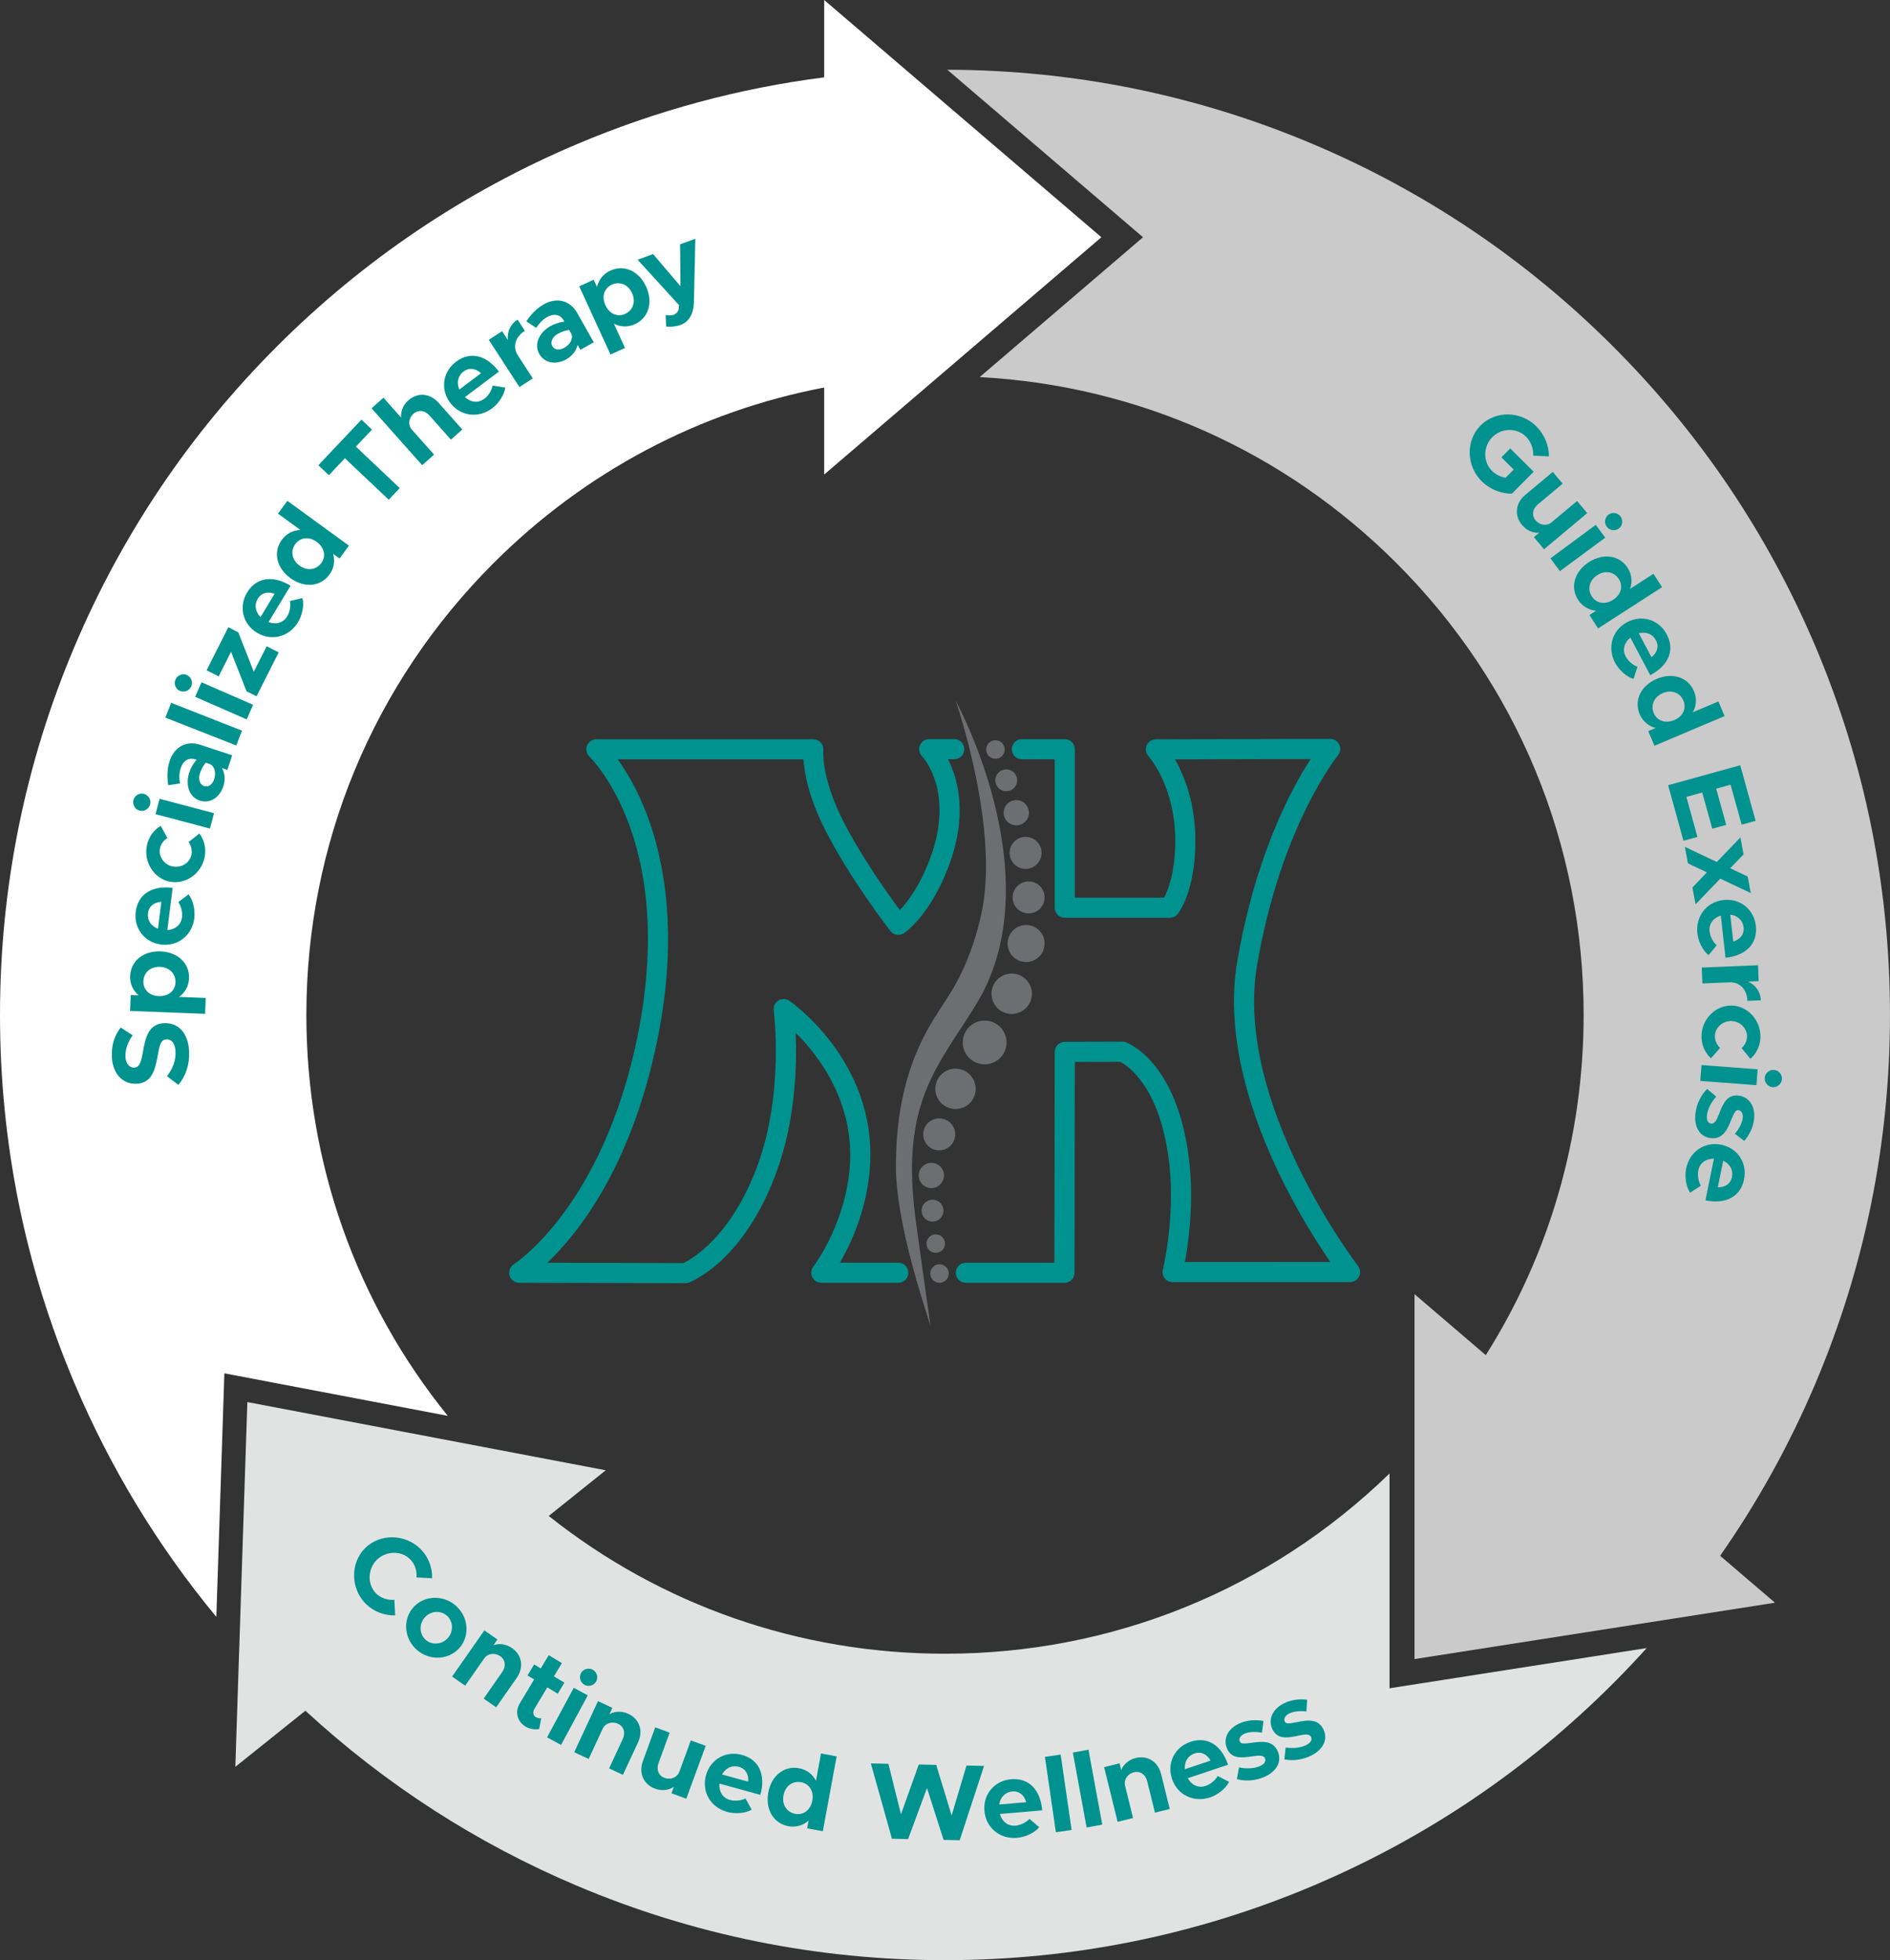 <?xml version="1.0" encoding="UTF-8"?> <svg xmlns="http://www.w3.org/2000/svg" xmlns:xlink="http://www.w3.org/1999/xlink" version="1.1" id="Layer_1" x="0px" y="0px" viewBox="0 0 832.83 863.55" style="enable-background:new 0 0 832.83 863.55;" xml:space="preserve"><rect x="0" y="0" width="832.83" height="863.55" fill="#333333" stroke="none"/> <style type="text/css"> .st0{fill:none;} .st1{fill:#E1E3E2;} .st2{fill:#00928F;} .st3{fill:#FFFFFF;} .st4{fill:#CACACA;} .st5{fill-rule:evenodd;clip-rule:evenodd;fill:#6D6E71;} .st6{fill:#6D6E71;} </style> <g> <g> <path class="st0" d="M363.18,209.07v-38.33c-54.89,10.45-105.38,37.03-145.75,77.41C164.27,301.3,135,371.97,135,447.13 c0,65.06,21.94,126.74,62.3,176.61l80.46,15.31l-35.97,28.79c49.52,39.34,110.43,60.7,174.62,60.7 c73.72,0,143.1-28.17,195.89-79.4v-88.42l11,9.42v0l31.4,26.87c28.08-44.46,43.12-96.01,43.12-149.88 c0-75.17-29.27-145.84-82.42-198.99c-49.54-49.54-114.29-78.32-183.72-82.01l-68.51,58.63V209.07z"></path> </g> <g> <path class="st1" d="M612.3,743.77v-94.62c-52.79,51.23-122.17,79.4-195.89,79.4c-64.19,0-125.1-21.36-174.62-60.7l0,0 l25.14-20.12l-157.94-30.05l-5.29,160.69l30.87-24.71l0,0c35.3,32.51,75.49,58.43,119.73,77.14 c51.38,21.73,105.92,32.75,162.11,32.75s110.73-11.02,162.11-32.75c49.59-20.98,94.12-50.99,132.34-89.21 c5.06-5.06,9.97-10.24,14.75-15.53L612.3,743.77z"></path> </g> <g> <rect x="639" y="562.91" transform="matrix(0.65 -0.76 0.76 0.65 -219.86 689.616)" class="st2" width="0" height="41.33"></rect> </g> <g> <rect x="770.06" y="679.83" class="st2" width="0" height="31.81"></rect> </g> <g> <rect x="706.34" y="573.24" transform="matrix(0.65 -0.76 0.76 0.65 -240.09 760.933)" class="st2" width="0" height="135.93"></rect> </g> <g> <path class="st3" d="M399.47,31.06L363.18,0v34.08c-37.44,4.77-73.89,14.59-108.87,29.39c-49.59,20.98-94.12,50.99-132.34,89.21 c-38.22,38.22-68.24,82.75-89.21,132.34C11.02,336.41,0,390.95,0,447.13s11.02,110.73,32.75,162.11 c15.83,37.43,36.81,71.96,62.58,103.08l3.54-107.3l98.43,18.73C156.94,573.87,135,512.19,135,447.13 c0-75.17,29.27-145.84,82.42-198.99c40.38-40.38,90.87-66.96,145.75-77.41v38.33l50.62-43.32l71.53-61.22L399.47,31.06z"></path> </g> <g> <path class="st4" d="M800.07,609.24c21.73-51.38,32.75-105.92,32.75-162.11s-11.02-110.73-32.75-162.11 c-20.98-49.59-50.99-94.12-89.21-132.34c-38.22-38.22-82.75-68.24-132.34-89.21c-51.07-21.6-105.27-32.61-161.09-32.75 l86.24,73.81l-71.98,61.6c69.43,3.69,134.18,32.47,183.72,82.01c53.15,53.15,82.42,123.82,82.42,198.99 c0,53.87-15.04,105.43-43.12,149.88l-31.4-26.87v67.73v93.04l113.47-17.74l45.37-7.09l-24.17-20.68l0,0l0,0 C774.58,661.64,788.67,636.2,800.07,609.24z"></path> </g> </g> <g> <path class="st2" d="M302,565.33c0,0-0.01,0-0.01,0l-73.2-0.19c-1.98-0.01-3.71-1.32-4.25-3.23c-0.54-1.91,0.25-3.94,1.93-4.98 c0.38-0.24,39.07-25.23,54.47-100.4c5.04-24.62,8.45-60.92-4-94.01c-7.42-19.72-17.11-29.1-17.2-29.19 c-1.31-1.25-1.74-3.18-1.06-4.86s2.3-2.79,4.11-2.79h95.57c1.25,0,2.45,0.53,3.29,1.46c0.84,0.93,1.25,2.17,1.12,3.42 c-0.01,0.09-0.93,11.98,8.72,30.98c8.06,15.87,19.7,32.21,25.02,39.4c3.23-3.37,8.44-10.08,12.93-21.66 c11.66-30.05-2.58-45.52-3.19-46.16c-1.22-1.28-1.57-3.18-0.87-4.81c0.7-1.63,2.29-2.7,4.06-2.7h11.06c2.45,0,4.43,1.98,4.43,4.43 s-1.98,4.43-4.43,4.43h-2.78c4.47,8.72,8.96,24.89-0.01,48.01c-8.21,21.18-18.98,28.37-19.43,28.67c-1.93,1.26-4.5,0.83-5.91-0.99 c-0.72-0.92-17.68-22.77-28.77-44.6c-7.26-14.28-9.15-25.14-9.59-31.02h-81.78c3.77,5.25,8.6,13.26,12.8,24.25 c7.42,19.44,14.25,52.48,4.61,99.51c-11.44,55.84-34.94,85.17-48.43,98l59.9,0.16c3.47-1.65,20.91-11.27,32.57-42.66 c11.99-32.3,7.31-68.3,7.27-68.66c-0.24-1.74,0.58-3.46,2.08-4.37c1.5-0.92,3.4-0.86,4.84,0.14c1.67,1.16,40.74,28.89,35.13,77.09 c-1.97,17-8.38,30.54-12.89,38.29l25.72,0c2.45,0,4.43,1.98,4.43,4.43c0,2.45-1.98,4.43-4.43,4.43l-33.91,0 c-1.69,0-3.24-0.96-3.98-2.49c-0.74-1.52-0.56-3.33,0.48-4.67c0.13-0.16,12.99-17.02,15.77-41.02 c3.5-30.06-13.19-51.68-23.58-61.99c0.61,13.82,0.07,38.48-8.62,61.9c-14.49,39.01-37.48,47.82-38.45,48.18 C303.04,565.24,302.52,565.33,302,565.33z"></path> </g> <g> <path class="st2" d="M425.59,565.15c-2.45,0-4.43-1.98-4.43-4.43c0-2.45,1.98-4.43,4.43-4.43l39.02-0.01l0.15-92.88 c0-2.44,1.98-4.42,4.42-4.42l25.38-0.07c0,0,0.01,0,0.01,0c0.5,0,0.99,0.08,1.46,0.25c0.95,0.33,23.42,8.7,28.13,53.68 c1.87,17.92-0.48,34.75-2.02,43.13l64.07-0.01c-5.31-7.7-13.92-21.1-22.06-37.83c-11.86-24.37-24.78-60.53-18.97-94.47 c8.06-47.11,24.07-76.54,32.36-89.26l-59.78,0.14c4.15,7.27,9.23,19.77,8.98,37.12c-0.3,20.98-7.04,30.04-7.81,31.01 c-0.84,1.06-2.12,1.67-3.47,1.67h-46.27c-2.45,0-4.43-1.98-4.43-4.43v-65.41h-14.48c-2.45,0-4.43-1.98-4.43-4.43 s1.98-4.43,4.43-4.43h18.92c2.45,0,4.43,1.98,4.43,4.43v65.41h39.36c1.63-3.12,4.7-10.73,4.89-23.94 c0.19-12.92-3.02-22.66-5.75-28.56c-2.96-6.41-6.02-9.81-6.05-9.85c-1.18-1.3-1.49-3.17-0.78-4.78s2.29-2.65,4.04-2.65l76.82-0.18 c0,0,0.01,0,0.01,0c1.72,0,3.28,0.99,4.01,2.54c0.73,1.56,0.5,3.4-0.6,4.72c-0.25,0.3-25.15,31.04-35.64,92.38 c-10.4,60.76,43.91,131.81,44.46,132.52c1.03,1.34,1.22,3.15,0.47,4.67c-0.75,1.52-2.29,2.48-3.98,2.48l-78.18,0.01 c-1.36,0-2.65-0.63-3.49-1.7c-0.84-1.07-1.14-2.47-0.81-3.79c0.05-0.22,5.38-22.3,2.95-45.58c-3.65-34.9-18.59-44.37-21.72-45.99 l-20.01,0.05l-0.15,92.89c0,2.44-1.99,4.42-4.43,4.42L425.59,565.15C425.59,565.15,425.59,565.15,425.59,565.15z"></path> </g> <g> <g> <path class="st5" d="M444.26,413.64c-1.13,4.36,1.5,8.81,5.87,9.94c4.37,1.12,8.81-1.51,9.91-5.87c1.15-4.36-1.49-8.81-5.84-9.94 C449.83,406.66,445.39,409.28,444.26,413.64z"></path> </g> <g> <path class="st5" d="M437.19,435.57c-1.23,4.76,1.64,9.61,6.39,10.85c4.77,1.22,9.63-1.63,10.84-6.4 c1.25-4.75-1.62-9.61-6.37-10.83C443.28,427.95,438.41,430.82,437.19,435.57z"></path> </g> <g> <path class="st5" d="M424.55,456.85c-1.32,5.16,1.78,10.42,6.93,11.74c5.17,1.33,10.42-1.77,11.76-6.93 c1.33-5.14-1.78-10.42-6.94-11.75C431.14,448.59,425.89,451.69,424.55,456.85z"></path> </g> <g> <path class="st5" d="M412.42,477.47c-1.22,4.76,1.63,9.6,6.39,10.82c4.77,1.25,9.63-1.61,10.86-6.38 c1.21-4.76-1.65-9.62-6.41-10.84C418.5,469.84,413.66,472.71,412.42,477.47z"></path> </g> <g> <path class="st5" d="M407.05,497.98c-0.98,3.77,1.29,7.62,5.06,8.59c3.77,0.97,7.61-1.29,8.59-5.07c0.98-3.75-1.29-7.6-5.07-8.56 C411.87,491.95,408.01,494.21,407.05,497.98z"></path> </g> <g> <path class="st5" d="M405.02,516.46c-0.77,2.96,1.01,6,3.98,6.77c2.99,0.77,6.01-1.02,6.79-3.99c0.77-2.97-1.03-6.02-4.01-6.78 C408.82,511.69,405.79,513.49,405.02,516.46z"></path> </g> <g> <path class="st5" d="M406.25,532.15c-0.65,2.57,0.88,5.21,3.46,5.87c2.6,0.67,5.22-0.89,5.89-3.47c0.66-2.58-0.88-5.2-3.46-5.86 C409.55,528.02,406.92,529.57,406.25,532.15z"></path> </g> <g> <path class="st5" d="M408.37,546.86c-0.55,2.18,0.77,4.41,2.94,4.96c2.19,0.57,4.41-0.76,4.96-2.94c0.58-2.18-0.73-4.4-2.93-4.96 C411.17,543.36,408.95,544.67,408.37,546.86z"></path> </g> <g> <path class="st5" d="M434.7,329.18c-0.57,2.18,0.74,4.4,2.93,4.96c2.18,0.57,4.41-0.75,4.97-2.92c0.57-2.19-0.73-4.4-2.93-4.97 C437.48,325.67,435.26,327,434.7,329.18z"></path> </g> <g> <path class="st5" d="M438.73,342.56c-0.65,2.57,0.88,5.21,3.46,5.87c2.6,0.67,5.21-0.89,5.87-3.46c0.66-2.57-0.88-5.21-3.46-5.87 C442.04,338.44,439.42,339.98,438.73,342.56z"></path> </g> <g> <path class="st5" d="M442.44,356.66c-0.77,2.98,1.03,6.01,4,6.78c2.98,0.76,6.01-1.03,6.77-4c0.79-2.97-1.02-6.01-3.99-6.78 C446.25,351.9,443.22,353.68,442.44,356.66z"></path> </g> <g> <path class="st5" d="M445.11,373.98c-0.97,3.76,1.31,7.62,5.07,8.59c3.77,0.98,7.61-1.3,8.56-5.07c0.99-3.77-1.27-7.61-5.04-8.59 C449.92,367.95,446.08,370.21,445.11,373.98z"></path> </g> <g> <path class="st5" d="M446.43,393.6c-0.98,3.76,1.3,7.6,5.06,8.58c3.77,0.97,7.64-1.29,8.6-5.06c0.96-3.77-1.3-7.62-5.06-8.59 C451.26,387.57,447.41,389.83,446.43,393.6z"></path> </g> <g> <path class="st5" d="M410.04,560.05c-0.55,2.18,0.77,4.41,2.94,4.96c2.19,0.57,4.41-0.76,4.96-2.94c0.58-2.18-0.73-4.4-2.93-4.96 C412.84,556.56,410.61,557.87,410.04,560.05z"></path> </g> <g> <path class="st6" d="M432.63,438.16c29.34-55.29-11.49-129.4-11.49-129.4s19.56,56.25,11.31,93.72 c-3.34,15.22-7.94,25.25-12.71,33.46c-4.15,6.74-8.13,12.3-11.45,18.47c-7.47,13.74-14.03,33.33-13.47,62.68 c1.43,29.33,15.93,67.54,15.21,67.54c0.18,0-4.88-34.51-6.55-47.32c-6.91-51.61,9.61-67.16,26.56-94.64 C430.53,441.87,432.63,438.16,432.63,438.16z"></path> </g> </g> <g> <path class="st2" d="M78.62,477.95l-5.05-3.83c2.53-3.25,3.98-6.88,3.76-11.05c-0.18-3.55-1.9-5.29-3.97-5.18 c-2.35,0.12-2.97,2.07-3.87,7.17c-1.23,7.03-2.94,12.07-9.32,12.39c-6.09,0.31-10.51-4.46-10.88-11.66 c-0.27-5.37,1.19-9.63,3.9-13.13l5.27,3.43c-2.2,3.04-3.33,6.42-3.17,9.58c0.15,3.02,1.83,4.76,3.79,4.66 c2.4-0.12,3.06-2.13,3.96-7.27c1.22-7.18,3.09-11.98,9.18-12.29c6.28-0.32,10.69,4.21,11.1,12.27 C83.63,468.76,81.97,473.94,78.62,477.95z"></path> <path class="st2" d="M70.74,419.14c7.63,0.29,12.82,5.25,12.56,11.87c-0.13,3.45-1.78,6.32-4.4,8.19l11.75,0.45l-0.27,7 l-33.05-1.28l0.27-7l3.5,0.13c-2.47-2.06-3.89-5.05-3.76-8.5C57.61,423.38,63.16,418.84,70.74,419.14z M70.48,425.95 c-4.12-0.16-7.16,2.46-7.3,6.3c-0.14,3.74,2.68,6.44,6.81,6.6c4.17,0.16,7.2-2.32,7.34-6.06 C77.47,428.95,74.65,426.11,70.48,425.95z"></path> <path class="st2" d="M78.58,397.41l4.49-3.4c2.01,2.48,3,6.91,2.55,10.53c-0.92,7.33-7.04,12.52-14.61,11.57 c-7.43-0.93-12.11-7.23-11.21-14.42c0.97-7.72,7.13-11.68,16.27-10.54l-2.33,18.58c3.41-0.2,6.04-2.24,6.46-5.62 C80.49,401.86,79.82,399.16,78.58,397.41z M69.61,409.15l1.49-11.86c-3.12,0.19-5.51,1.87-5.9,5.02 C64.81,405.41,66.56,408,69.61,409.15z"></path> <path class="st2" d="M74.69,388.4c-6.91-1.42-11.45-8.68-9.95-15.92c0.8-3.9,3.08-6.86,6.09-8.64l2.96,5.36 c-1.61,0.89-2.9,2.64-3.28,4.52c-0.74,3.57,1.79,7.23,5.51,8c3.81,0.78,7.62-1.57,8.36-5.14c0.4-1.93-0.14-4.1-1.3-5.61l4.79-3.77 c2.15,2.89,3.11,6.57,2.27,10.61C88.68,384.96,81.6,389.83,74.69,388.4z"></path> <path class="st2" d="M61.45,357.1c-1.9-0.5-3.19-2.58-2.64-4.67c0.53-2,2.69-3.21,4.59-2.71c2.04,0.54,3.27,2.65,2.74,4.65 C65.59,356.46,63.49,357.64,61.45,357.1z M68.53,358.68l1.79-6.78l23.99,6.35l-1.79,6.77L68.53,358.68z"></path> <path class="st2" d="M88.21,328.12l14.09,4.62l-2.11,6.43l-2.37-0.78c1.32,2.3,1.49,5.33,0.63,7.93 c-1.64,5.02-5.91,7.86-10.42,6.38c-4.65-1.52-6.43-6.9-4.65-12.33c0.63-1.92,1.74-3.93,3.22-5.66l-0.5-0.16 c-2.51-0.82-5.22,0.06-6.49,3.94c-0.72,2.19-0.66,4.48-0.31,6.66l-5.16,0.79c-0.6-3.88-0.45-7.42,0.63-10.7 C76.79,329.08,82.05,326.1,88.21,328.12z M92.77,336.73l-2.14-0.7c-1.09,1.31-1.99,2.99-2.58,4.81c-0.79,2.42-0.02,4.84,1.9,5.47 c1.92,0.63,3.67-0.72,4.42-3C95.19,340.76,94.79,337.95,92.77,336.73z"></path> <path class="st2" d="M72.87,316.15l2.56-6.52l31.22,12.27l-2.56,6.52L72.87,316.15z"></path> <path class="st2" d="M79.22,304.35c-1.8-0.79-2.76-3.04-1.89-5.02c0.83-1.89,3.15-2.76,4.95-1.98c1.93,0.85,2.83,3.12,2,5.01 C83.41,304.35,81.16,305.2,79.22,304.35z M85.98,306.99l2.81-6.42l22.74,9.93l-2.81,6.42L85.98,306.99z"></path> <path class="st2" d="M108.63,304.55l-6.81-17.41l-5.47,10.84l-5.31-2.68l9.57-18.99l4.39,2.27l6.83,17.37l5.66-11.23l5.31,2.68 l-9.76,19.37L108.63,304.55z"></path> <path class="st2" d="M127.78,264.77l5.49-1.28c0.83,3.08-0.07,7.53-1.96,10.65c-3.83,6.32-11.52,8.57-18.05,4.62 c-6.41-3.88-8.12-11.53-4.37-17.73c4.03-6.65,11.26-7.77,19.15-3l-9.69,16.02c3.2,1.21,6.43,0.41,8.19-2.51 C127.72,269.61,128.2,266.87,127.78,264.77z M114.81,271.84l6.19-10.23c-2.93-1.1-5.79-0.53-7.43,2.18 C111.95,266.46,112.5,269.54,114.81,271.84z"></path> <path class="st2" d="M126.62,220.63l27.13,19.75l-4.13,5.67l-2.83-2.06c0.9,3.09,0.42,6.36-1.62,9.15 c-3.9,5.35-11.04,6.03-17.21,1.54c-6.13-4.46-7.68-11.47-3.78-16.83c2.03-2.79,5-4.26,8.21-4.35l-9.9-7.21L126.62,220.63z M139.57,238.73c-3.34-2.43-7.23-2.06-9.44,0.97c-2.26,3.1-1.5,7.04,1.83,9.47c3.38,2.46,7.35,1.97,9.62-1.13 C143.78,245.01,142.94,241.19,139.57,238.73z"></path> <path class="st2" d="M151.98,201.88l-7.06,7.47l-4.64-4.39l18.99-20.09l4.64,4.39l-7.09,7.5l19.33,18.27l-4.85,5.13L151.98,201.88z "></path> <path class="st2" d="M193.23,177.42l10.49,11.8l-5.02,4.47l-9.51-10.69c-2.04-2.29-4.92-2.56-7-0.72 c-2.19,1.95-2.47,5.02-0.68,7.03l9.76,10.97l-5.24,4.66l-22.3-25.07l5.24-4.66l7.81,8.79c-0.32-2.67,0.8-5.53,3.17-7.63 C184.02,172.76,189.47,173.19,193.23,177.42z"></path> <path class="st2" d="M217.08,169.88l5.57,0.86c-0.38,3.17-2.87,6.96-5.79,9.15c-5.91,4.44-13.89,3.65-18.47-2.45 c-4.5-5.98-3.23-13.72,2.56-18.08c6.21-4.67,13.35-3.01,18.88,4.35l-14.96,11.25c2.52,2.31,5.81,2.78,8.53,0.73 C215.22,174.35,216.68,171.98,217.08,169.88z M202.41,171.61l9.55-7.18c-2.31-2.11-5.18-2.65-7.71-0.75 C201.76,165.55,201.12,168.61,202.41,171.61z"></path> <path class="st2" d="M228.06,140.78l3.22,4.95c-4.35,2.82-5.51,7.12-2.97,11.03l6.46,9.94l-5.88,3.82l-13.51-20.81l5.88-3.82 l2.54,3.91C223.4,146.21,224.88,142.85,228.06,140.78z"></path> <path class="st2" d="M254.34,137.87l7.31,12.91l-5.89,3.34l-1.23-2.17c-0.58,2.59-2.5,4.94-4.88,6.29 c-4.59,2.6-9.66,1.83-12.01-2.3c-2.41-4.26-0.1-9.43,4.87-12.25c1.75-0.99,3.93-1.73,6.19-2.02l-0.26-0.46 c-1.3-2.3-3.9-3.47-7.45-1.46c-2,1.14-3.5,2.87-4.72,4.72l-4.34-2.89c2.17-3.27,4.67-5.79,7.67-7.49 C245.25,130.88,251.14,132.23,254.34,137.87z M251.9,147.31l-1.11-1.96c-1.69,0.24-3.48,0.87-5.15,1.81 c-2.21,1.25-3.28,3.57-2.28,5.32c0.99,1.75,3.2,1.94,5.28,0.76C250.98,151.91,252.58,149.57,251.9,147.31z"></path> <path class="st2" d="M284.7,126.25c3.18,6.94,1.11,13.8-4.91,16.56c-3.14,1.44-6.44,1.27-9.29-0.22l4.9,10.69l-6.37,2.92 l-13.79-30.05l6.37-2.92l1.46,3.18c0.73-3.13,2.75-5.75,5.89-7.19C274.98,116.45,281.54,119.36,284.7,126.25z M278.51,129.09 c-1.72-3.75-5.43-5.27-8.92-3.67c-3.4,1.56-4.54,5.3-2.81,9.05c1.74,3.79,5.32,5.37,8.72,3.81 C278.98,136.69,280.25,132.88,278.51,129.09z"></path> <path class="st2" d="M293.54,143.82l-0.24-5.02c1.31,0.24,2.68,0.2,3.45-0.08c1.22-0.44,2.1-1.38,2.34-2.69l0.14-1.58l-18.26-20.02 l6.81-2.48l12.08,14.15l-0.18-18.47l6.72-2.44l-0.62,27.95c-0.15,5.21-2.21,8.67-5.91,10.01 C297.95,143.85,295.43,144.1,293.54,143.82z"></path> </g> <g> <path class="st2" d="M665.49,197.57l10.32,10.25l-9.57,9.64c-4.75,0.15-9.82-1.97-13.33-5.45c-6.85-6.8-7.09-17.93-0.5-24.57 c6.56-6.61,17.7-6.45,24.54,0.35c3.51,3.48,5.67,8.53,5.55,13.28l-6.89-0.35c0.23-2.95-1.04-6.24-3.19-8.37 c-4.02-3.99-10.77-3.86-14.83,0.23c-4.09,4.12-4.17,10.88-0.15,14.87c1.57,1.56,3.74,2.63,5.99,3.03l3.58-3.61l-5.42-5.38 L665.49,197.57z"></path> <path class="st2" d="M699.41,226.05l-19.03,15.93l-4.47-5.34l2.36-1.97c-2.65,0.28-5.54-0.94-7.6-3.4 c-3.48-4.16-2.9-9.59,1.45-13.23l12.11-10.14l4.34,5.19l-10.97,9.18c-2.36,1.97-2.74,4.8-0.96,6.94c1.88,2.25,4.98,2.66,7.04,0.93 l11.27-9.43L699.41,226.05z"></path> <path class="st2" d="M703.17,231.23l4.17,5.64l-19.96,14.75l-4.17-5.64L703.17,231.23z M708.83,226.69 c1.58-1.17,4.01-0.87,5.29,0.86c1.23,1.66,0.83,4.1-0.76,5.27c-1.7,1.26-4.12,0.89-5.34-0.77 C706.74,230.32,707.13,227.95,708.83,226.69z"></path> <path class="st2" d="M732.39,258.68l-28.21,18.17l-3.79-5.89l2.95-1.9c-3.21-0.28-6.08-1.91-7.95-4.81 c-3.59-5.57-1.64-12.47,4.77-16.61c6.38-4.11,13.47-3.03,17.06,2.54c1.87,2.91,2.17,6.2,1.09,9.23l10.29-6.63L732.39,258.68z M710.84,264.23c3.47-2.24,4.53-6,2.5-9.15c-2.08-3.23-6.02-3.94-9.49-1.71c-3.51,2.26-4.49,6.15-2.41,9.38 C703.46,265.9,707.33,266.49,710.84,264.23z"></path> <path class="st2" d="M721.54,293.75l-1.73,5.36c-3.07-0.88-6.42-3.94-8.13-7.16c-3.45-6.54-1.41-14.29,5.33-17.85 c6.62-3.5,14.06-1.02,17.45,5.39c3.63,6.88,0.86,13.66-7.29,17.96l-8.74-16.55c-2.68,2.12-3.66,5.3-2.07,8.31 C717.42,291.2,719.52,293.02,721.54,293.75z M722.15,278.99l5.58,10.57c2.45-1.94,3.44-4.69,1.96-7.49 C728.24,279.3,725.31,278.18,722.15,278.99z"></path> <path class="st2" d="M759.94,315.48l-30.91,13.06l-2.73-6.46l3.23-1.36c-3.11-0.82-5.66-2.92-7.01-6.11 c-2.58-6.1,0.53-12.57,7.56-15.54c6.99-2.95,13.79-0.67,16.37,5.44c1.34,3.18,1.07,6.48-0.51,9.28l11.28-4.76L759.94,315.48z M737.76,317.24c3.8-1.61,5.49-5.13,4.03-8.58c-1.49-3.54-5.26-4.92-9.06-3.31c-3.85,1.62-5.48,5.28-3.99,8.82 C730.21,317.62,733.91,318.87,737.76,317.24z"></path> <path class="st2" d="M762.58,345.69l-6.34,1.75l4.42,15.96l-6.15,1.7l-4.42-15.96l-6.99,1.93l4.88,17.63l-6.15,1.7l-6.77-24.47 l31.78-8.79l6.77,24.47l-6.15,1.7L762.58,345.69z"></path> <path class="st2" d="M745.77,390.98l6.38-6.66l-8.36-3.96l-1.35-7.27l14.08,6.66l10.39-10.82l1.39,7.46l-5.89,6.13l7.71,3.64 l1.35,7.27l-13.44-6.34l-10.88,11.31L745.77,390.98z"></path> <path class="st2" d="M756.45,416.44l-3.57,4.36c-2.53-1.94-4.53-6.02-4.93-9.65c-0.81-7.35,3.93-13.81,11.52-14.65 c7.44-0.82,13.46,4.21,14.25,11.42c0.85,7.73-4.21,13.02-13.37,14.04l-2.06-18.61c-3.27,0.99-5.35,3.59-4.98,6.97 C753.56,412.56,754.85,415.02,756.45,416.44z M762.44,402.93l1.31,11.88c2.99-0.91,4.92-3.1,4.57-6.25 C767.99,405.46,765.68,403.35,762.44,402.93z"></path> <path class="st2" d="M775.9,440.69l-5.9,0.25c-0.22-5.18-3.33-8.36-7.98-8.17l-11.85,0.49l-0.29-7l24.79-1.03l0.29,7l-4.65,0.19 C773.6,433.92,775.74,436.9,775.9,440.69z"></path> <path class="st2" d="M763.06,443c7.05,0.15,12.83,6.46,12.67,13.85c-0.08,3.98-1.78,7.31-4.42,9.61l-3.89-4.74 c1.42-1.17,2.37-3.12,2.41-5.04c0.08-3.65-3.08-6.79-6.87-6.86c-3.89-0.08-7.21,2.92-7.29,6.57c-0.04,1.97,0.88,4,2.29,5.28 l-4.03,4.57c-2.64-2.46-4.25-5.9-4.16-10.02C749.93,448.92,756.01,442.85,763.06,443z"></path> <path class="st2" d="M774.51,471.09l-0.53,6.99l-24.74-1.88l0.53-6.99L774.51,471.09z M781.76,471.35 c1.96,0.15,3.61,1.96,3.44,4.11c-0.16,2.06-2.06,3.65-4.02,3.5c-2.11-0.16-3.7-2.01-3.54-4.07 C777.8,472.73,779.65,471.19,781.76,471.35z"></path> <path class="st2" d="M752.25,479.73l4.02,3.37c-2.14,2.34-3.74,5.42-4.08,8.04c-0.3,2.33,0.4,3.68,1.83,3.86 c1.57,0.2,2.49-1.71,3.5-4.29c1.89-4.94,3.77-8.66,8.63-8.04c4.66,0.6,7.51,4.83,6.76,10.64c-0.45,3.52-2.13,6.79-4.29,9.32 l-4.14-3.15c1.71-2.01,3.15-4.53,3.44-6.82c0.24-1.86-0.48-3.4-1.86-3.58c-1.33-0.17-1.89,1.16-3.22,4.33 c-1.64,4.14-3.68,8.67-9.06,7.98c-4.86-0.62-7.44-5.02-6.66-11.07C747.61,486.45,749.48,482.43,752.25,479.73z"></path> <path class="st2" d="M749.49,522.38l-4.74,3.05c-1.82-2.62-2.47-7.12-1.74-10.69c1.48-7.24,7.97-11.94,15.45-10.42 c7.34,1.5,11.52,8.13,10.07,15.23c-1.55,7.62-8,11.1-17.03,9.26l3.74-18.34c-3.42-0.06-6.19,1.78-6.87,5.11 C747.93,517.8,748.4,520.54,749.49,522.38z M759.33,511.36l-2.39,11.71c3.12,0.05,5.63-1.45,6.27-4.55 C763.84,515.46,762.28,512.74,759.33,511.36z"></path> </g> <g> <path class="st2" d="M160.83,682.09c6.54-6.57,17.71-6.42,24.44,0.29c3.54,3.52,5.28,8.24,5.15,12.92l-6.89-0.36 c0.23-2.89-0.66-5.87-2.8-8.01c-3.91-3.9-10.7-3.75-14.73,0.3c-4.06,4.08-4.19,10.87-0.27,14.77c2.14,2.13,5.13,3.01,8.05,2.8 l0.35,6.86c-4.65,0.11-9.41-1.58-12.94-5.1C154.45,699.86,154.29,688.66,160.83,682.09z"></path> <path class="st2" d="M181.85,708.45c4.56-5.5,12.96-6.08,18.69-1.34c5.73,4.75,6.71,13.11,2.15,18.62 c-4.57,5.51-13,6.12-18.72,1.37C178.24,722.36,177.28,713.96,181.85,708.45z M197.51,721.44c2.48-2.99,2.14-7.39-0.74-9.78 c-2.88-2.39-7.27-1.91-9.75,1.08c-2.48,2.99-2.17,7.43,0.71,9.82C190.62,724.95,195.03,724.44,197.51,721.44z"></path> <path class="st2" d="M227.68,739.21l-9.04,12.95l-5.51-3.85l8.19-11.73c1.76-2.52,1.39-5.35-0.89-6.94 c-2.4-1.68-5.5-1.26-7.04,0.94l-8.41,12.05l-5.75-4.01l14.2-20.35l5.75,4.01l-1.76,2.52c2.48-0.96,5.59-0.55,8.23,1.29 C230.07,729.17,230.92,734.57,227.68,739.21z"></path> <path class="st2" d="M237.59,761.73c-1.9,0.37-4.28-0.05-5.97-1.07c-3.79-2.28-4.81-6.53-2.51-10.36l6.26-10.41l-2.92-1.76 l2.92-4.85l2.92,1.75l3.51-5.84l5.8,3.49l-3.51,5.84l4.61,2.77l-2.92,4.86l-4.61-2.77l-5.69,9.46c-0.84,1.4-0.57,2.91,0.58,3.6 c0.82,0.49,1.78,0.68,2.44,0.51L237.59,761.73z"></path> <path class="st2" d="M252.84,743.57l6.17,3.33l-11.79,21.83l-6.16-3.33L252.84,743.57z M256.03,737.06 c0.94-1.73,3.26-2.5,5.16-1.47c1.81,0.98,2.49,3.36,1.56,5.1c-1,1.86-3.34,2.56-5.16,1.58 C255.69,741.24,255.03,738.92,256.03,737.06z"></path> <path class="st2" d="M281.15,767.59l-6.66,14.32l-6.09-2.83l6.03-12.97c1.3-2.79,0.45-5.51-2.08-6.68 c-2.65-1.23-5.63-0.29-6.77,2.15l-6.19,13.32l-6.35-2.95l10.46-22.5l6.35,2.96l-1.29,2.79c2.28-1.37,5.41-1.51,8.33-0.15 C281.76,757.29,283.54,762.46,281.15,767.59z"></path> <path class="st2" d="M310.96,769.12l-8.54,23.3l-6.54-2.39l1.06-2.88c-2.16,1.56-5.27,1.96-8.29,0.85 c-5.09-1.87-7.3-6.87-5.35-12.18l5.43-14.83l6.36,2.33l-4.92,13.43c-1.06,2.88,0.02,5.53,2.63,6.49c2.75,1.01,5.64-0.18,6.56-2.71 l5.05-13.79L310.96,769.12z"></path> <path class="st2" d="M328.5,792.31l2.73,4.93c-2.74,1.64-7.27,1.98-10.79,1.02c-7.13-1.96-11.38-8.76-9.36-16.12 c1.99-7.22,8.89-10.95,15.88-9.02c7.5,2.06,10.54,8.73,8.1,17.61l-18.05-4.97c-0.29,3.41,1.35,6.3,4.64,7.2 C323.82,793.56,326.59,793.28,328.5,792.31z M318.16,781.75l11.53,3.17c0.26-3.12-1.06-5.72-4.12-6.56 C322.56,777.53,319.74,778.9,318.16,781.75z"></path> <path class="st2" d="M368.67,773.76l-6.09,32.99l-6.89-1.27l0.64-3.45c-2.4,2.14-5.56,3.12-8.95,2.5 c-6.51-1.2-10.21-7.35-8.83-14.86c1.38-7.46,7.03-11.88,13.54-10.68c3.4,0.63,6,2.67,7.47,5.53l2.22-12.04L368.67,773.76z M357.95,793.25c0.75-4.06-1.27-7.41-4.95-8.09c-3.78-0.7-7,1.69-7.75,5.75c-0.76,4.11,1.4,7.48,5.18,8.18 C354.11,799.77,357.19,797.36,357.95,793.25z"></path> <path class="st2" d="M383.74,776.87l7.73,0.17l5.55,22.26l7.84-21.96l7.68,0.17l6.8,22.29l6.55-21.99l7.73,0.17l-10.73,32.75 l-7.1-0.16l-7.31-22.83l-8.34,22.48l-7.1-0.16L383.74,776.87z"></path> <path class="st2" d="M453.65,801.3l4.26,3.68c-2,2.48-6.13,4.38-9.76,4.69c-7.36,0.63-13.71-4.27-14.36-11.87 c-0.64-7.46,4.54-13.35,11.76-13.96c7.75-0.66,12.91,4.53,13.7,13.71l-18.65,1.6c0.91,3.29,3.45,5.44,6.85,5.15 C449.7,804.1,452.19,802.87,453.65,801.3z M440.29,794.98l11.91-1.02c-0.84-3.01-2.98-5-6.14-4.73 C442.96,789.5,440.79,791.76,440.29,794.98z"></path> <path class="st2" d="M460.44,773.99l6.94-1.01l4.83,33.21l-6.94,1.01L460.44,773.99z"></path> <path class="st2" d="M472.75,772.1l6.89-1.27l6.07,33l-6.89,1.27L472.75,772.1z"></path> <path class="st2" d="M511.66,781.62l3.79,15.33l-6.52,1.61l-3.43-13.89c-0.74-2.98-3.11-4.57-5.81-3.91 c-2.84,0.7-4.57,3.3-3.93,5.91l3.52,14.26l-6.8,1.68l-5.95-24.09l6.8-1.68l0.74,2.98c0.92-2.5,3.27-4.57,6.4-5.34 C505.68,773.21,510.3,776.12,511.66,781.62z"></path> <path class="st2" d="M536.58,782.42l5.01,2.57c-1.36,2.89-4.92,5.7-8.38,6.86c-7.01,2.35-14.33-0.91-16.76-8.15 c-2.38-7.1,1.26-14.04,8.13-16.35c7.37-2.47,13.62,1.35,16.55,10.09l-17.74,5.96c1.66,2.99,4.64,4.47,7.87,3.38 C533.4,786.07,535.53,784.29,536.58,782.42z M522.11,779.43l11.33-3.8c-1.52-2.73-4.08-4.15-7.08-3.14 C523.4,773.48,521.83,776.18,522.11,779.43z"></path> <path class="st2" d="M545.04,783.79l0.92-5.17c3.09,0.69,6.57,0.54,9.01-0.47c2.17-0.9,2.99-2.18,2.44-3.51 c-0.61-1.46-2.73-1.31-5.47-0.9c-5.22,0.82-9.39,1.04-11.27-3.48c-1.81-4.35,0.45-8.92,5.86-11.17c3.28-1.36,6.95-1.54,10.22-0.92 l-0.66,5.16c-2.59-0.48-5.5-0.47-7.62,0.42c-1.73,0.72-2.71,2.11-2.18,3.4c0.52,1.24,1.95,1.06,5.36,0.63 c4.41-0.64,9.36-1.13,11.44,3.88c1.88,4.52-0.65,8.95-6.28,11.29C553.17,784.47,548.76,784.85,545.04,783.79z"></path> <path class="st2" d="M565.94,775.08l0.59-5.21c3.13,0.49,6.59,0.13,8.96-1.03c2.11-1.04,2.85-2.36,2.21-3.66 c-0.7-1.42-2.8-1.13-5.51-0.55c-5.16,1.15-9.31,1.63-11.47-2.76c-2.07-4.22-0.11-8.93,5.14-11.51c3.19-1.57,6.84-1.97,10.14-1.56 l-0.34,5.19c-2.62-0.32-5.52-0.12-7.58,0.89c-1.68,0.83-2.57,2.28-1.96,3.53c0.59,1.21,2.01,0.94,5.38,0.29 c4.36-0.92,9.26-1.72,11.66,3.15c2.16,4.39-0.08,8.97-5.55,11.66C574.09,775.24,569.71,775.9,565.94,775.08z"></path> </g> </svg> 